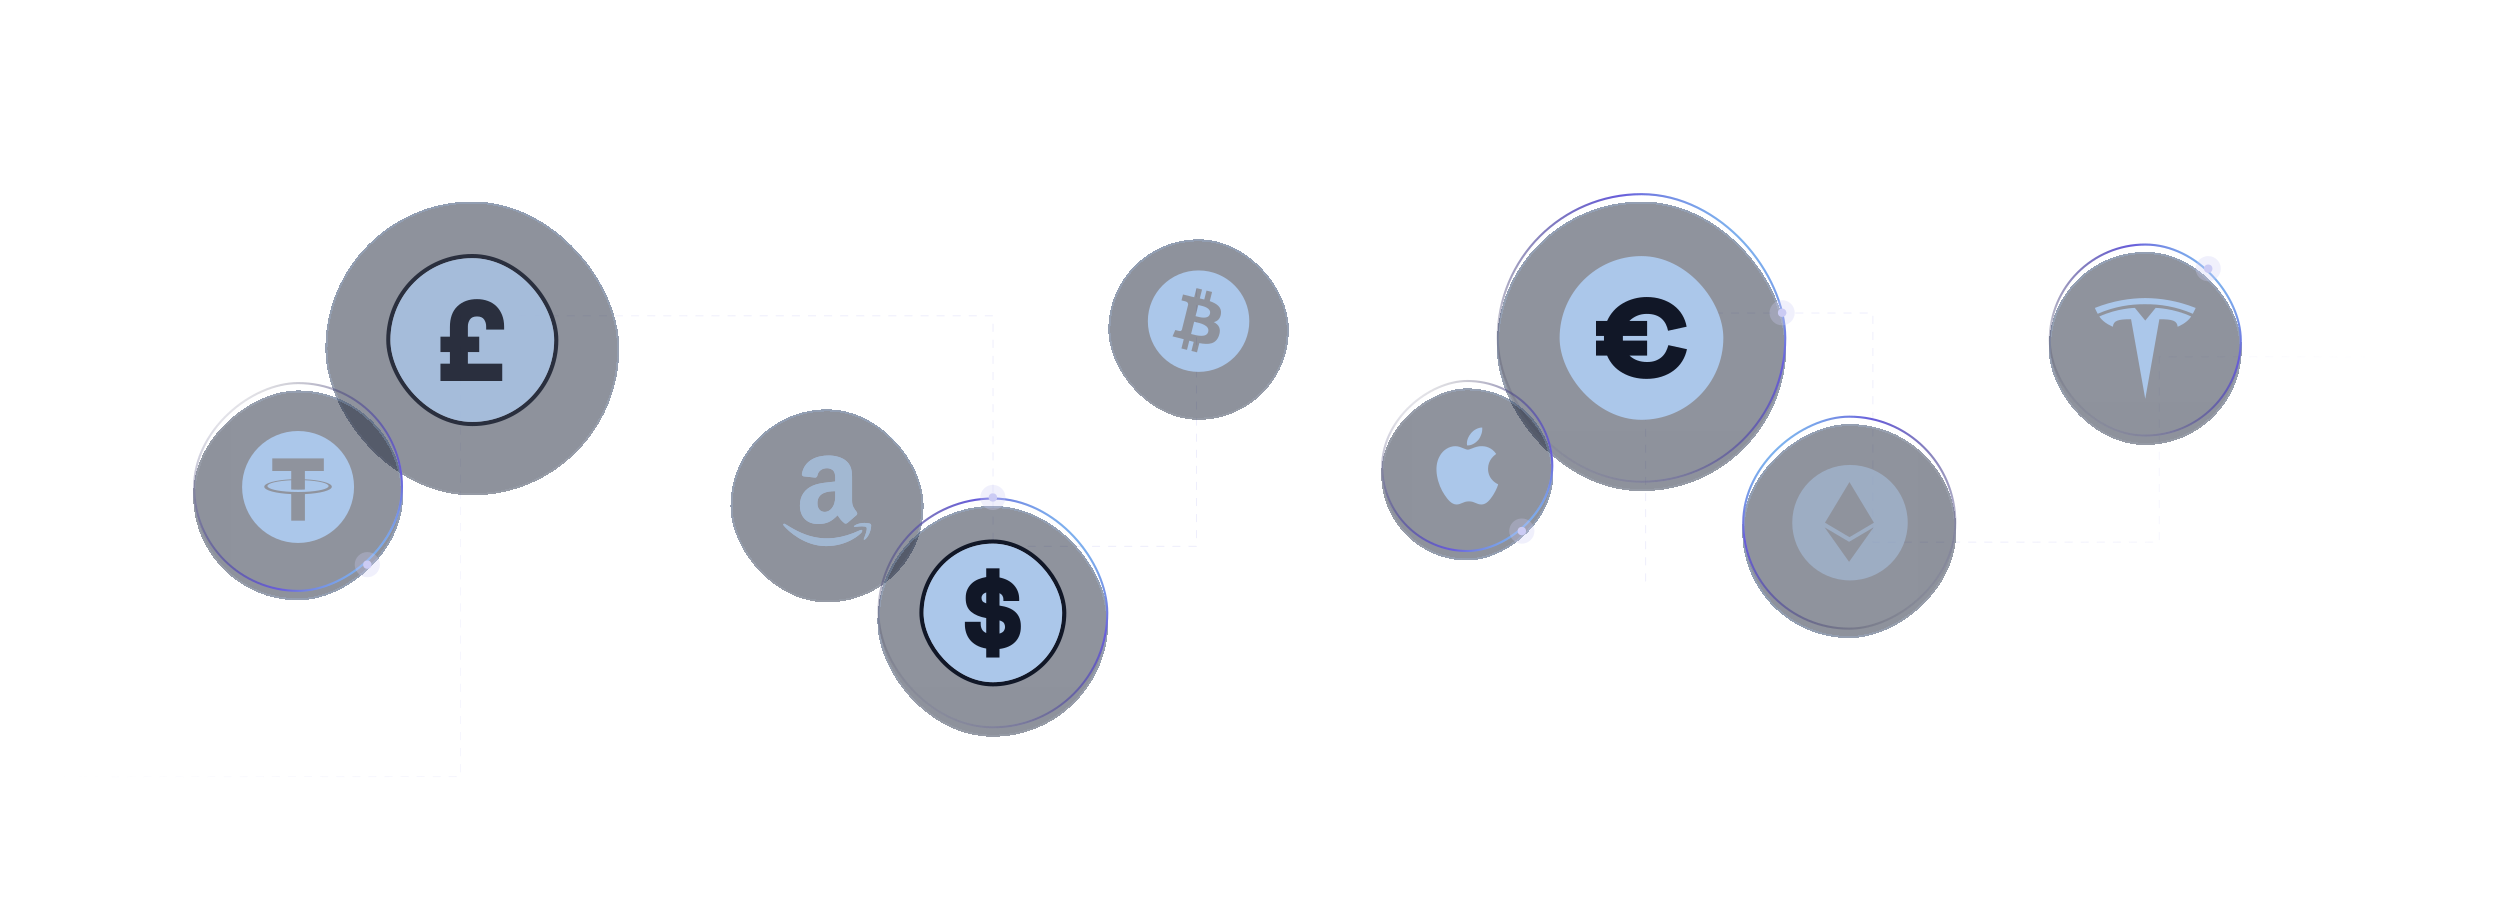 <svg width="1191" height="439" viewBox="0 0 1191 439" fill="none" xmlns="http://www.w3.org/2000/svg">
<path d="M570 130V260.252H473.069V150.465H346.171H219.339V370H29" stroke="url(#paint0_linear_264_73)" stroke-opacity="0.4" stroke-width="0.383" stroke-dasharray="3.83 3.83"/>
<path d="M784 277L784 149.122L892.245 149.122L892.245 258.265L960.472 258.265L1028.66 258.265L1028.66 170L1191 170" stroke="url(#paint1_linear_264_73)" stroke-opacity="0.4" stroke-width="0.383" stroke-dasharray="3.83 3.83"/>
<g filter="url(#filter0_bdi_264_73)">
<rect x="830" y="300" width="102" height="102" rx="51" transform="rotate(-90 830 300)" fill="#131B31" fill-opacity="0.48" shape-rendering="crispEdges"/>
<rect x="830.5" y="299.5" width="101" height="101" rx="50.5" transform="rotate(-90 830.5 299.5)" stroke="url(#paint2_linear_264_73)" stroke-opacity="0.24" shape-rendering="crispEdges"/>
</g>
<rect x="830" y="300" width="102" height="102" rx="51" transform="rotate(-90 830 300)" fill="url(#paint3_linear_264_73)" fill-opacity="0.01"/>
<rect x="830.5" y="299.5" width="101" height="101" rx="50.5" transform="rotate(-90 830.5 299.5)" stroke="url(#paint4_linear_264_73)" stroke-opacity="0.36"/>
<g opacity="0.5">
<path fill-rule="evenodd" clip-rule="evenodd" d="M881.333 221.5C866.146 221.5 853.833 233.812 853.833 249C853.833 264.188 866.146 276.5 881.333 276.5C896.521 276.5 908.833 264.188 908.833 249C908.833 233.812 896.521 221.5 881.333 221.5ZM881.078 229.648L869.408 249.014L881.077 255.912L892.746 249.021L881.078 229.647V229.648ZM869.233 251.227L880.898 258.118L892.576 251.227L880.898 267.672L869.233 251.227Z" fill="#ABC7EA"/>
</g>
<rect x="931.5" y="198.5" width="101" height="101" rx="50.5" transform="rotate(90 931.5 198.5)" stroke="url(#paint5_linear_264_73)" stroke-linecap="round"/>
<g filter="url(#filter1_bdi_264_73)">
<rect x="976" y="116" width="92" height="92" rx="46" fill="#131B31" fill-opacity="0.48" shape-rendering="crispEdges"/>
<rect x="976.5" y="116.5" width="91" height="91" rx="45.5" stroke="url(#paint6_linear_264_73)" stroke-opacity="0.24" shape-rendering="crispEdges"/>
</g>
<rect x="976" y="116" width="92" height="92" rx="46" fill="url(#paint7_linear_264_73)" fill-opacity="0.01"/>
<rect x="976.5" y="116.5" width="91" height="91" rx="45.5" stroke="url(#paint8_linear_264_73)" stroke-opacity="0.36"/>
<g clip-path="url(#clip0_264_73)">
<path d="M1022 152.726L1026.95 146.673C1026.95 146.673 1035.44 146.852 1043.89 150.783C1041.73 154.056 1037.43 155.657 1037.43 155.657C1037.14 152.782 1035.13 152.08 1028.72 152.08L1022 190.001L1015.24 152.073C1008.88 152.073 1006.86 152.776 1006.57 155.65C1006.57 155.65 1002.28 154.065 1000.11 150.79C1008.56 146.86 1017.05 146.68 1017.05 146.68L1022 152.726H1022H1022ZM1022 144.929C1028.83 144.866 1036.65 145.984 1044.66 149.483C1045.73 147.545 1046 146.695 1046 146.695C1037.25 143.226 1029.05 142.032 1022 142C1014.95 142.032 1006.75 143.22 998 146.695C998 146.695 998.39 147.749 999.344 149.492C1007.35 145.976 1015.17 144.868 1022 144.922V144.929Z" fill="#ABC7EA"/>
</g>
<rect x="1067.5" y="207.5" width="91" height="91" rx="45.5" transform="rotate(-180 1067.5 207.5)" stroke="url(#paint9_linear_264_73)" stroke-linecap="round"/>
<g filter="url(#filter2_bdi_264_73)">
<rect x="348" y="191" width="92" height="92" rx="46" fill="#131B31" fill-opacity="0.48" shape-rendering="crispEdges"/>
<rect x="348.5" y="191.5" width="91" height="91" rx="45.5" stroke="url(#paint10_linear_264_73)" stroke-opacity="0.24" shape-rendering="crispEdges"/>
</g>
<g opacity="0.7" clip-path="url(#clip1_264_73)">
<path d="M409.879 252.523C392.067 261 381.014 253.908 373.938 249.6C373.5 249.329 372.756 249.664 373.401 250.405C375.759 253.264 383.484 260.153 393.568 260.153C403.659 260.153 409.662 254.647 410.413 253.686C411.159 252.734 410.632 252.209 409.878 252.523H409.879ZM414.881 249.761C414.403 249.138 411.972 249.022 410.443 249.21C408.911 249.392 406.612 250.328 406.812 250.89C406.915 251.101 407.124 251.007 408.176 250.912C409.231 250.807 412.187 250.434 412.803 251.239C413.422 252.049 411.86 255.911 411.575 256.534C411.3 257.157 411.68 257.318 412.198 256.903C412.708 256.488 413.633 255.414 414.253 253.895C414.869 252.367 415.244 250.235 414.881 249.761Z" fill="#ABC7EA"/>
<path fill-rule="evenodd" clip-rule="evenodd" d="M397.903 235.227C397.903 237.451 397.959 239.306 396.835 241.281C395.927 242.887 394.49 243.875 392.884 243.875C390.692 243.875 389.415 242.205 389.415 239.74C389.415 234.874 393.775 233.99 397.903 233.99V235.227ZM403.66 249.142C403.282 249.479 402.736 249.503 402.311 249.279C400.416 247.705 400.078 246.974 399.035 245.473C395.903 248.668 393.687 249.624 389.624 249.624C384.823 249.624 381.081 246.661 381.081 240.727C381.081 236.094 383.594 232.939 387.167 231.397C390.267 230.032 394.594 229.791 397.903 229.414V228.675C397.903 227.318 398.007 225.712 397.212 224.54C396.513 223.488 395.181 223.054 394.008 223.054C391.832 223.054 389.889 224.17 389.415 226.483C389.319 226.997 388.942 227.503 388.428 227.527L382.887 226.933C382.422 226.828 381.908 226.451 382.036 225.736C383.313 219.024 389.375 217 394.803 217C397.581 217 401.21 217.739 403.403 219.843C406.181 222.436 405.916 225.897 405.916 229.663V238.559C405.916 241.233 407.024 242.405 408.068 243.851C408.437 244.364 408.517 244.983 408.052 245.368C406.887 246.34 404.816 248.146 403.676 249.158L403.66 249.142" fill="#ABC7EA"/>
<path d="M409.879 252.523C392.067 261 381.014 253.908 373.938 249.6C373.5 249.329 372.756 249.664 373.401 250.405C375.759 253.264 383.484 260.153 393.568 260.153C403.659 260.153 409.662 254.647 410.413 253.686C411.159 252.734 410.632 252.209 409.878 252.523H409.879ZM414.881 249.761C414.403 249.138 411.972 249.022 410.443 249.21C408.911 249.392 406.612 250.328 406.812 250.89C406.915 251.101 407.124 251.007 408.176 250.912C409.231 250.807 412.187 250.434 412.803 251.239C413.422 252.049 411.86 255.911 411.575 256.534C411.3 257.157 411.68 257.318 412.198 256.903C412.708 256.488 413.633 255.414 414.253 253.895C414.869 252.367 415.244 250.235 414.881 249.761Z" fill="#ABC7EA"/>
<path fill-rule="evenodd" clip-rule="evenodd" d="M397.903 235.227C397.903 237.451 397.959 239.306 396.835 241.281C395.927 242.887 394.49 243.875 392.884 243.875C390.692 243.875 389.415 242.205 389.415 239.74C389.415 234.874 393.775 233.99 397.903 233.99V235.227ZM403.66 249.142C403.282 249.479 402.736 249.503 402.311 249.279C400.416 247.705 400.078 246.974 399.035 245.473C395.903 248.668 393.687 249.624 389.624 249.624C384.823 249.624 381.081 246.661 381.081 240.727C381.081 236.094 383.594 232.939 387.167 231.397C390.267 230.032 394.594 229.791 397.903 229.414V228.675C397.903 227.318 398.007 225.712 397.212 224.54C396.513 223.488 395.181 223.054 394.008 223.054C391.832 223.054 389.889 224.17 389.415 226.483C389.319 226.997 388.942 227.503 388.428 227.527L382.887 226.933C382.422 226.828 381.908 226.451 382.036 225.736C383.313 219.024 389.375 217 394.803 217C397.581 217 401.21 217.739 403.403 219.843C406.181 222.436 405.916 225.897 405.916 229.663V238.559C405.916 241.233 407.024 242.405 408.068 243.851C408.437 244.364 408.517 244.983 408.052 245.368C406.887 246.34 404.816 248.146 403.676 249.158L403.66 249.142" fill="#ABC7EA"/>
</g>
<g filter="url(#filter3_bdi_264_73)">
<rect x="418" y="237" width="110" height="110" rx="55" fill="#131B31" fill-opacity="0.48" shape-rendering="crispEdges"/>
<rect x="418.5" y="237.5" width="109" height="109" rx="54.5" stroke="url(#paint11_linear_264_73)" stroke-opacity="0.24" shape-rendering="crispEdges"/>
</g>
<rect x="418" y="237" width="110" height="110" rx="55" fill="url(#paint12_linear_264_73)" fill-opacity="0.01"/>
<rect x="418.5" y="237.5" width="109" height="109" rx="54.5" stroke="url(#paint13_linear_264_73)" stroke-opacity="0.36"/>
<rect x="439" y="258" width="68" height="68" rx="34" stroke="#111727" stroke-width="2"/>
<rect x="440" y="259" width="66" height="66" rx="33" fill="#ABC7EA"/>
<path fill-rule="evenodd" clip-rule="evenodd" d="M476.168 275.104C479.16 275.72 481.47 276.952 483.098 278.8C484.726 280.648 485.54 282.848 485.54 285.4V286.324H478.016V285.4C478.016 284.872 477.873 284.355 477.587 283.849C477.301 283.343 476.828 282.914 476.168 282.562V288.502C482.944 289.426 486.332 292.66 486.332 298.204V298.6C486.332 301.548 485.441 303.946 483.659 305.794C481.877 307.642 479.38 308.764 476.168 309.16V313.252H469.832V308.962C468.028 308.654 466.488 308.137 465.212 307.411C463.936 306.685 462.891 305.816 462.077 304.804C461.263 303.792 460.658 302.659 460.262 301.405C459.866 300.151 459.668 298.864 459.668 297.544V296.224H467.192V297.148C467.192 298.16 467.39 299.04 467.786 299.788C468.182 300.536 468.864 301.13 469.832 301.57V294.442C466.796 293.914 464.409 292.924 462.671 291.472C460.933 290.02 460.064 287.908 460.064 285.136V284.74C460.064 283.244 460.328 281.935 460.856 280.813C461.384 279.691 462.088 278.723 462.968 277.909C463.848 277.095 464.882 276.446 466.07 275.962C467.258 275.478 468.512 275.126 469.832 274.906V270.748H476.168V275.104ZM478.808 298.732C478.808 298.072 478.654 297.467 478.346 296.917C478.038 296.367 477.312 295.916 476.168 295.564V301.834C477.18 301.526 477.873 301.086 478.247 300.514C478.621 299.942 478.808 299.348 478.808 298.732ZM467.984 286.291C467.72 285.873 467.588 285.356 467.588 284.74C467.588 284.256 467.764 283.783 468.116 283.321C468.468 282.859 469.04 282.496 469.832 282.232V287.446C468.864 287.094 468.248 286.709 467.984 286.291Z" fill="#111727"/>
<rect x="527.5" y="346.5" width="109" height="109" rx="54.5" transform="rotate(-180 527.5 346.5)" stroke="url(#paint14_linear_264_73)" stroke-linecap="round"/>
<g filter="url(#filter4_bdi_264_73)">
<rect x="155" y="92" width="140" height="140" rx="70" fill="#131B31" fill-opacity="0.48" shape-rendering="crispEdges"/>
<rect x="155.5" y="92.5" width="139" height="139" rx="69.5" stroke="url(#paint15_linear_264_73)" stroke-opacity="0.24" shape-rendering="crispEdges"/>
</g>
<g opacity="0.8">
<rect x="185" y="122" width="80" height="80" rx="40" stroke="#111727" stroke-width="2"/>
<rect x="186" y="123" width="78" height="78" rx="39" fill="#ABC7EA"/>
<path d="M222.898 160.394H228.304V167.735H222.898V173.241H239.266V181.5H209.833V173.241H214.338V167.735H209.833V160.394H214.338V155.806C214.338 151.473 215.527 148.172 217.905 145.903C220.282 143.634 223.398 142.5 227.253 142.5C229.105 142.5 230.832 142.793 232.433 143.379C234.035 143.966 235.399 144.82 236.525 145.941C237.652 147.063 238.54 148.439 239.191 150.071C239.841 151.702 240.167 153.563 240.167 155.653V157.029H231.607V155.5C231.607 154.276 231.282 153.18 230.631 152.212C229.981 151.243 228.854 150.759 227.253 150.759C225.651 150.759 224.525 151.243 223.874 152.212C223.223 153.18 222.898 154.276 222.898 155.5V160.394Z" fill="#111727"/>
</g>
<g filter="url(#filter5_bdi_264_73)">
<rect x="528" y="110" width="86" height="86" rx="43" fill="#131B31" fill-opacity="0.48" shape-rendering="crispEdges"/>
<rect x="528.5" y="110.5" width="85" height="85" rx="42.5" stroke="url(#paint16_linear_264_73)" stroke-opacity="0.24" shape-rendering="crispEdges"/>
</g>
<path fill-rule="evenodd" clip-rule="evenodd" d="M571 128.833C557.653 128.833 546.833 139.653 546.833 153C546.833 166.347 557.653 177.166 571 177.166C584.347 177.166 595.167 166.347 595.167 153C595.167 139.653 584.347 128.833 571 128.833ZM576.337 143.459C579.685 144.613 582.133 146.341 581.652 149.557C581.304 151.911 579.999 153.051 578.267 153.45C580.646 154.689 581.856 156.588 580.703 159.881C579.272 163.97 575.872 164.315 571.351 163.46L570.253 167.857L567.602 167.196L568.685 162.858C567.997 162.687 567.295 162.506 566.572 162.309L565.485 166.668L562.836 166.008L563.934 161.602C563.686 161.538 563.437 161.473 563.186 161.408L563.186 161.408C562.809 161.31 562.429 161.21 562.043 161.114L558.593 160.254L559.909 157.219C559.909 157.219 561.863 157.738 561.836 157.7C562.587 157.885 562.92 157.396 563.052 157.07L564.786 150.118C564.851 150.134 564.914 150.15 564.976 150.165L565.066 150.188C564.96 150.145 564.864 150.118 564.79 150.099L566.027 145.137C566.06 144.573 565.866 143.863 564.792 143.595C564.833 143.567 562.866 143.116 562.866 143.116L563.571 140.284L567.228 141.197L567.225 141.21C567.775 141.347 568.341 141.477 568.918 141.608L570.005 137.254L572.655 137.915L571.59 142.184C572.301 142.346 573.017 142.51 573.714 142.684L574.772 138.443L577.423 139.103L576.337 143.459ZM567.95 159.253C570.114 159.824 574.842 161.073 575.594 158.052C576.364 154.963 571.779 153.934 569.541 153.432L569.541 153.432C569.291 153.376 569.07 153.327 568.889 153.282L567.433 159.119C567.582 159.155 567.755 159.201 567.95 159.253L567.95 159.253ZM576.414 149.509C575.729 152.255 571.794 151.205 569.99 150.724L569.99 150.724C569.827 150.68 569.68 150.641 569.556 150.61L570.876 145.316C571.027 145.353 571.212 145.395 571.422 145.441C573.29 145.854 577.114 146.701 576.414 149.509Z" fill="#ABC7EA"/>
<g filter="url(#filter6_bdi_264_73)">
<rect x="713" y="92" width="138" height="138" rx="69" fill="#131B31" fill-opacity="0.48" shape-rendering="crispEdges"/>
<rect x="713.5" y="92.5" width="137" height="137" rx="68.5" stroke="url(#paint17_linear_264_73)" stroke-opacity="0.24" shape-rendering="crispEdges"/>
</g>
<rect x="713" y="92" width="138" height="138" rx="69" fill="url(#paint18_linear_264_73)" fill-opacity="0.01"/>
<rect x="713.5" y="92.5" width="137" height="137" rx="68.5" stroke="url(#paint19_linear_264_73)" stroke-opacity="0.36"/>
<rect x="743" y="122" width="78" height="78" rx="39" fill="#ABC7EA"/>
<path d="M760.333 152.887H765.631C766.422 151.101 767.45 149.501 768.715 148.087C769.981 146.673 771.443 145.482 773.104 144.514C774.765 143.547 776.557 142.802 778.481 142.281C780.405 141.76 782.422 141.5 784.53 141.5C787.061 141.5 789.407 141.847 791.568 142.542C793.73 143.237 795.641 144.204 797.301 145.445C798.962 146.685 800.319 148.174 801.373 149.91C802.428 151.647 803.139 153.557 803.509 155.641L794.652 157.576C794.441 156.485 794.099 155.455 793.624 154.488C793.15 153.52 792.517 152.664 791.726 151.92C790.936 151.176 789.947 150.593 788.761 150.171C787.575 149.749 786.165 149.538 784.53 149.538C782.843 149.538 781.302 149.836 779.905 150.431C778.508 151.027 777.282 151.845 776.227 152.887H784.689V160.032H773.144V162.265H784.689V169.41H776.307C778.468 171.445 781.262 172.462 784.689 172.462C786.323 172.462 787.72 172.226 788.88 171.755C790.039 171.283 791.015 170.676 791.805 169.931C792.596 169.187 793.229 168.331 793.703 167.364C794.178 166.396 794.547 165.416 794.81 164.424L803.667 166.359C803.245 168.443 802.494 170.353 801.413 172.09C800.332 173.826 798.962 175.315 797.301 176.555C795.641 177.796 793.716 178.763 791.529 179.458C789.341 180.153 786.955 180.5 784.372 180.5C780.155 180.5 776.359 179.545 772.985 177.635C769.612 175.724 767.16 172.983 765.631 169.41H760.333V162.265H764.129V160.032H760.333V152.887Z" fill="#111727"/>
<rect x="850.5" y="229.5" width="137" height="137" rx="68.5" transform="rotate(-180 850.5 229.5)" stroke="url(#paint20_linear_264_73)" stroke-linecap="round"/>
<g filter="url(#filter7_bdi_264_73)">
<rect x="740" y="181" width="82" height="82" rx="41" transform="rotate(90 740 181)" fill="#131B31" fill-opacity="0.48" shape-rendering="crispEdges"/>
<rect x="739.5" y="181.5" width="81" height="81" rx="40.5" transform="rotate(90 739.5 181.5)" stroke="url(#paint21_linear_264_73)" stroke-opacity="0.24" shape-rendering="crispEdges"/>
</g>
<rect x="740" y="181" width="82" height="82" rx="41" transform="rotate(90 740 181)" fill="url(#paint22_linear_264_73)" fill-opacity="0.01"/>
<rect x="739.5" y="181.5" width="81" height="81" rx="40.5" transform="rotate(90 739.5 181.5)" stroke="url(#paint23_linear_264_73)" stroke-opacity="0.36"/>
<path fill-rule="evenodd" clip-rule="evenodd" d="M698.903 212.186C700.94 212.371 702.977 211.074 704.273 209.593C705.569 207.926 706.31 205.704 706.125 203.667C704.273 203.667 702.051 204.778 700.754 206.445C699.643 207.741 698.532 209.963 698.903 212.186ZM712.791 216.259C710.569 212.926 707.235 212.556 706.124 212.556C704.289 212.441 702.596 213.108 701.265 213.632C700.447 213.954 699.766 214.222 699.272 214.222C698.724 214.222 698.009 213.924 697.185 213.579C696.062 213.11 694.735 212.556 693.346 212.556C690.383 212.556 687.42 214.408 685.939 217.185C682.606 222.741 685.013 231.074 688.161 235.704C689.643 237.926 691.495 240.334 693.902 240.334C694.951 240.334 695.711 240.003 696.514 239.655C697.411 239.265 698.362 238.852 699.828 238.852C701.266 238.852 702.159 239.249 703.019 239.632C703.82 239.989 704.593 240.334 705.754 240.334C708.161 240.334 709.828 238.111 711.309 235.889C712.976 233.296 713.717 230.889 713.717 230.704C713.717 230.704 708.902 228.852 708.902 223.296C708.902 219.103 711.941 216.884 712.651 216.366C712.725 216.312 712.773 216.277 712.791 216.259Z" fill="#ABC7EA"/>
<rect x="658.5" y="262.5" width="81" height="81" rx="40.5" transform="rotate(-90 658.5 262.5)" stroke="url(#paint24_linear_264_73)" stroke-linecap="round"/>
<g filter="url(#filter8_bdi_264_73)">
<rect x="192" y="182" width="100" height="100" rx="50" transform="rotate(90 192 182)" fill="#131B31" fill-opacity="0.48" shape-rendering="crispEdges"/>
<rect x="191.5" y="182.5" width="99" height="99" rx="49.5" transform="rotate(90 191.5 182.5)" stroke="url(#paint25_linear_264_73)" stroke-opacity="0.24" shape-rendering="crispEdges"/>
</g>
<rect x="192" y="182" width="100" height="100" rx="50" transform="rotate(90 192 182)" fill="url(#paint26_linear_264_73)" fill-opacity="0.01"/>
<rect x="191.5" y="182.5" width="99" height="99" rx="49.5" transform="rotate(90 191.5 182.5)" stroke="url(#paint27_linear_264_73)" stroke-opacity="0.36"/>
<path fill-rule="evenodd" clip-rule="evenodd" d="M142 205.333C127.272 205.333 115.333 217.272 115.333 232C115.333 246.727 127.272 258.666 142 258.666C156.728 258.666 168.667 246.727 168.667 232C168.667 217.272 156.728 205.333 142 205.333ZM145.255 228.339V224.396H154.279V218.385H129.712V224.396H138.736V228.339C131.401 228.676 125.889 230.127 125.889 231.867C125.889 233.608 131.406 235.059 138.736 235.4V248.038H145.259V235.4C152.581 235.063 158.085 233.612 158.085 231.872C158.085 230.135 152.581 228.68 145.259 228.343L145.255 228.339ZM145.255 234.321V234.317C145.072 234.329 144.125 234.385 142.017 234.385C140.331 234.385 139.15 234.338 138.731 234.317V234.321C132.25 234.035 127.416 232.909 127.416 231.556C127.416 230.208 132.255 229.077 138.731 228.791V233.199C139.154 233.229 140.37 233.301 142.047 233.301C144.061 233.301 145.067 233.216 145.255 233.199V228.795C151.723 229.086 156.545 230.212 156.545 231.56C156.545 232.909 151.719 234.035 145.255 234.325V234.321Z" fill="#ABC7EA"/>
<rect x="92.5" y="281.5" width="99" height="99" rx="49.5" transform="rotate(-90 92.5 281.5)" stroke="url(#paint28_linear_264_73)" stroke-linecap="round"/>
<g filter="url(#filter9_f_264_73)">
<circle cx="473" cy="237" r="2" fill="#CBCBF4"/>
</g>
<g filter="url(#filter10_f_264_73)">
<circle cx="473" cy="237" r="6" fill="#CBCBF4" fill-opacity="0.3"/>
</g>
<g filter="url(#filter11_f_264_73)">
<circle cx="725" cy="253" r="2" fill="#CBCBF4"/>
</g>
<g filter="url(#filter12_f_264_73)">
<circle cx="725" cy="253" r="6" fill="#CBCBF4" fill-opacity="0.3"/>
</g>
<g filter="url(#filter13_f_264_73)">
<circle cx="849" cy="149" r="2" fill="#CBCBF4"/>
</g>
<g filter="url(#filter14_f_264_73)">
<circle cx="849" cy="149" r="6" fill="#CBCBF4" fill-opacity="0.3"/>
</g>
<g filter="url(#filter15_f_264_73)">
<circle cx="175" cy="269" r="2" fill="#CBCBF4"/>
</g>
<g filter="url(#filter16_f_264_73)">
<circle cx="175" cy="269" r="6" fill="#CBCBF4" fill-opacity="0.3"/>
</g>
<g filter="url(#filter17_f_264_73)">
<circle cx="1052" cy="128" r="2" fill="#CBCBF4"/>
</g>
<g filter="url(#filter18_f_264_73)">
<circle cx="1052" cy="128" r="6" fill="#CBCBF4" fill-opacity="0.3"/>
</g>
<defs>
<filter id="filter0_bdi_264_73" x="699.4" y="67.4" width="363.2" height="363.2" filterUnits="userSpaceOnUse" color-interpolation-filters="sRGB">
<feFlood flood-opacity="0" result="BackgroundImageFix"/>
<feGaussianBlur in="BackgroundImageFix" stdDeviation="65.3"/>
<feComposite in2="SourceAlpha" operator="in" result="effect1_backgroundBlur_264_73"/>
<feColorMatrix in="SourceAlpha" type="matrix" values="0 0 0 0 0 0 0 0 0 0 0 0 0 0 0 0 0 0 127 0" result="hardAlpha"/>
<feMorphology radius="4" operator="erode" in="SourceAlpha" result="effect2_dropShadow_264_73"/>
<feOffset/>
<feGaussianBlur stdDeviation="48"/>
<feComposite in2="hardAlpha" operator="out"/>
<feColorMatrix type="matrix" values="0 0 0 0 0.02 0 0 0 0 0.024 0 0 0 0 0.059 0 0 0 0.85 0"/>
<feBlend mode="normal" in2="effect1_backgroundBlur_264_73" result="effect2_dropShadow_264_73"/>
<feBlend mode="normal" in="SourceGraphic" in2="effect2_dropShadow_264_73" result="shape"/>
<feColorMatrix in="SourceAlpha" type="matrix" values="0 0 0 0 0 0 0 0 0 0 0 0 0 0 0 0 0 0 127 0" result="hardAlpha"/>
<feOffset dy="4"/>
<feGaussianBlur stdDeviation="18"/>
<feComposite in2="hardAlpha" operator="arithmetic" k2="-1" k3="1"/>
<feColorMatrix type="matrix" values="0 0 0 0 0.62 0 0 0 0 0.761 0 0 0 0 0.98 0 0 0 0.14 0"/>
<feBlend mode="normal" in2="shape" result="effect3_innerShadow_264_73"/>
</filter>
<filter id="filter1_bdi_264_73" x="845.4" y="-14.6" width="353.2" height="353.2" filterUnits="userSpaceOnUse" color-interpolation-filters="sRGB">
<feFlood flood-opacity="0" result="BackgroundImageFix"/>
<feGaussianBlur in="BackgroundImageFix" stdDeviation="65.3"/>
<feComposite in2="SourceAlpha" operator="in" result="effect1_backgroundBlur_264_73"/>
<feColorMatrix in="SourceAlpha" type="matrix" values="0 0 0 0 0 0 0 0 0 0 0 0 0 0 0 0 0 0 127 0" result="hardAlpha"/>
<feMorphology radius="4" operator="erode" in="SourceAlpha" result="effect2_dropShadow_264_73"/>
<feOffset/>
<feGaussianBlur stdDeviation="48"/>
<feComposite in2="hardAlpha" operator="out"/>
<feColorMatrix type="matrix" values="0 0 0 0 0.02 0 0 0 0 0.024 0 0 0 0 0.059 0 0 0 0.85 0"/>
<feBlend mode="normal" in2="effect1_backgroundBlur_264_73" result="effect2_dropShadow_264_73"/>
<feBlend mode="normal" in="SourceGraphic" in2="effect2_dropShadow_264_73" result="shape"/>
<feColorMatrix in="SourceAlpha" type="matrix" values="0 0 0 0 0 0 0 0 0 0 0 0 0 0 0 0 0 0 127 0" result="hardAlpha"/>
<feOffset dy="4"/>
<feGaussianBlur stdDeviation="18"/>
<feComposite in2="hardAlpha" operator="arithmetic" k2="-1" k3="1"/>
<feColorMatrix type="matrix" values="0 0 0 0 0.62 0 0 0 0 0.761 0 0 0 0 0.98 0 0 0 0.14 0"/>
<feBlend mode="normal" in2="shape" result="effect3_innerShadow_264_73"/>
</filter>
<filter id="filter2_bdi_264_73" x="217.4" y="60.4" width="353.2" height="353.2" filterUnits="userSpaceOnUse" color-interpolation-filters="sRGB">
<feFlood flood-opacity="0" result="BackgroundImageFix"/>
<feGaussianBlur in="BackgroundImageFix" stdDeviation="65.3"/>
<feComposite in2="SourceAlpha" operator="in" result="effect1_backgroundBlur_264_73"/>
<feColorMatrix in="SourceAlpha" type="matrix" values="0 0 0 0 0 0 0 0 0 0 0 0 0 0 0 0 0 0 127 0" result="hardAlpha"/>
<feMorphology radius="4" operator="erode" in="SourceAlpha" result="effect2_dropShadow_264_73"/>
<feOffset/>
<feGaussianBlur stdDeviation="48"/>
<feComposite in2="hardAlpha" operator="out"/>
<feColorMatrix type="matrix" values="0 0 0 0 0.02 0 0 0 0 0.024 0 0 0 0 0.059 0 0 0 0.85 0"/>
<feBlend mode="normal" in2="effect1_backgroundBlur_264_73" result="effect2_dropShadow_264_73"/>
<feBlend mode="normal" in="SourceGraphic" in2="effect2_dropShadow_264_73" result="shape"/>
<feColorMatrix in="SourceAlpha" type="matrix" values="0 0 0 0 0 0 0 0 0 0 0 0 0 0 0 0 0 0 127 0" result="hardAlpha"/>
<feOffset dy="4"/>
<feGaussianBlur stdDeviation="18"/>
<feComposite in2="hardAlpha" operator="arithmetic" k2="-1" k3="1"/>
<feColorMatrix type="matrix" values="0 0 0 0 0.62 0 0 0 0 0.761 0 0 0 0 0.98 0 0 0 0.14 0"/>
<feBlend mode="normal" in2="shape" result="effect3_innerShadow_264_73"/>
</filter>
<filter id="filter3_bdi_264_73" x="287.4" y="106.4" width="371.2" height="371.2" filterUnits="userSpaceOnUse" color-interpolation-filters="sRGB">
<feFlood flood-opacity="0" result="BackgroundImageFix"/>
<feGaussianBlur in="BackgroundImageFix" stdDeviation="65.3"/>
<feComposite in2="SourceAlpha" operator="in" result="effect1_backgroundBlur_264_73"/>
<feColorMatrix in="SourceAlpha" type="matrix" values="0 0 0 0 0 0 0 0 0 0 0 0 0 0 0 0 0 0 127 0" result="hardAlpha"/>
<feMorphology radius="4" operator="erode" in="SourceAlpha" result="effect2_dropShadow_264_73"/>
<feOffset/>
<feGaussianBlur stdDeviation="48"/>
<feComposite in2="hardAlpha" operator="out"/>
<feColorMatrix type="matrix" values="0 0 0 0 0.02 0 0 0 0 0.024 0 0 0 0 0.059 0 0 0 0.85 0"/>
<feBlend mode="normal" in2="effect1_backgroundBlur_264_73" result="effect2_dropShadow_264_73"/>
<feBlend mode="normal" in="SourceGraphic" in2="effect2_dropShadow_264_73" result="shape"/>
<feColorMatrix in="SourceAlpha" type="matrix" values="0 0 0 0 0 0 0 0 0 0 0 0 0 0 0 0 0 0 127 0" result="hardAlpha"/>
<feOffset dy="4"/>
<feGaussianBlur stdDeviation="18"/>
<feComposite in2="hardAlpha" operator="arithmetic" k2="-1" k3="1"/>
<feColorMatrix type="matrix" values="0 0 0 0 0.62 0 0 0 0 0.761 0 0 0 0 0.98 0 0 0 0.14 0"/>
<feBlend mode="normal" in2="shape" result="effect3_innerShadow_264_73"/>
</filter>
<filter id="filter4_bdi_264_73" x="24.4" y="-38.6" width="401.2" height="401.2" filterUnits="userSpaceOnUse" color-interpolation-filters="sRGB">
<feFlood flood-opacity="0" result="BackgroundImageFix"/>
<feGaussianBlur in="BackgroundImageFix" stdDeviation="65.3"/>
<feComposite in2="SourceAlpha" operator="in" result="effect1_backgroundBlur_264_73"/>
<feColorMatrix in="SourceAlpha" type="matrix" values="0 0 0 0 0 0 0 0 0 0 0 0 0 0 0 0 0 0 127 0" result="hardAlpha"/>
<feMorphology radius="4" operator="erode" in="SourceAlpha" result="effect2_dropShadow_264_73"/>
<feOffset/>
<feGaussianBlur stdDeviation="48"/>
<feComposite in2="hardAlpha" operator="out"/>
<feColorMatrix type="matrix" values="0 0 0 0 0.02 0 0 0 0 0.024 0 0 0 0 0.059 0 0 0 0.85 0"/>
<feBlend mode="normal" in2="effect1_backgroundBlur_264_73" result="effect2_dropShadow_264_73"/>
<feBlend mode="normal" in="SourceGraphic" in2="effect2_dropShadow_264_73" result="shape"/>
<feColorMatrix in="SourceAlpha" type="matrix" values="0 0 0 0 0 0 0 0 0 0 0 0 0 0 0 0 0 0 127 0" result="hardAlpha"/>
<feOffset dy="4"/>
<feGaussianBlur stdDeviation="18"/>
<feComposite in2="hardAlpha" operator="arithmetic" k2="-1" k3="1"/>
<feColorMatrix type="matrix" values="0 0 0 0 0.62 0 0 0 0 0.761 0 0 0 0 0.98 0 0 0 0.14 0"/>
<feBlend mode="normal" in2="shape" result="effect3_innerShadow_264_73"/>
</filter>
<filter id="filter5_bdi_264_73" x="397.4" y="-20.6" width="347.2" height="347.2" filterUnits="userSpaceOnUse" color-interpolation-filters="sRGB">
<feFlood flood-opacity="0" result="BackgroundImageFix"/>
<feGaussianBlur in="BackgroundImageFix" stdDeviation="65.3"/>
<feComposite in2="SourceAlpha" operator="in" result="effect1_backgroundBlur_264_73"/>
<feColorMatrix in="SourceAlpha" type="matrix" values="0 0 0 0 0 0 0 0 0 0 0 0 0 0 0 0 0 0 127 0" result="hardAlpha"/>
<feMorphology radius="4" operator="erode" in="SourceAlpha" result="effect2_dropShadow_264_73"/>
<feOffset/>
<feGaussianBlur stdDeviation="48"/>
<feComposite in2="hardAlpha" operator="out"/>
<feColorMatrix type="matrix" values="0 0 0 0 0.02 0 0 0 0 0.024 0 0 0 0 0.059 0 0 0 0.85 0"/>
<feBlend mode="normal" in2="effect1_backgroundBlur_264_73" result="effect2_dropShadow_264_73"/>
<feBlend mode="normal" in="SourceGraphic" in2="effect2_dropShadow_264_73" result="shape"/>
<feColorMatrix in="SourceAlpha" type="matrix" values="0 0 0 0 0 0 0 0 0 0 0 0 0 0 0 0 0 0 127 0" result="hardAlpha"/>
<feOffset dy="4"/>
<feGaussianBlur stdDeviation="18"/>
<feComposite in2="hardAlpha" operator="arithmetic" k2="-1" k3="1"/>
<feColorMatrix type="matrix" values="0 0 0 0 0.62 0 0 0 0 0.761 0 0 0 0 0.98 0 0 0 0.14 0"/>
<feBlend mode="normal" in2="shape" result="effect3_innerShadow_264_73"/>
</filter>
<filter id="filter6_bdi_264_73" x="582.4" y="-38.6" width="399.2" height="399.2" filterUnits="userSpaceOnUse" color-interpolation-filters="sRGB">
<feFlood flood-opacity="0" result="BackgroundImageFix"/>
<feGaussianBlur in="BackgroundImageFix" stdDeviation="65.3"/>
<feComposite in2="SourceAlpha" operator="in" result="effect1_backgroundBlur_264_73"/>
<feColorMatrix in="SourceAlpha" type="matrix" values="0 0 0 0 0 0 0 0 0 0 0 0 0 0 0 0 0 0 127 0" result="hardAlpha"/>
<feMorphology radius="4" operator="erode" in="SourceAlpha" result="effect2_dropShadow_264_73"/>
<feOffset/>
<feGaussianBlur stdDeviation="48"/>
<feComposite in2="hardAlpha" operator="out"/>
<feColorMatrix type="matrix" values="0 0 0 0 0.02 0 0 0 0 0.024 0 0 0 0 0.059 0 0 0 0.85 0"/>
<feBlend mode="normal" in2="effect1_backgroundBlur_264_73" result="effect2_dropShadow_264_73"/>
<feBlend mode="normal" in="SourceGraphic" in2="effect2_dropShadow_264_73" result="shape"/>
<feColorMatrix in="SourceAlpha" type="matrix" values="0 0 0 0 0 0 0 0 0 0 0 0 0 0 0 0 0 0 127 0" result="hardAlpha"/>
<feOffset dy="4"/>
<feGaussianBlur stdDeviation="18"/>
<feComposite in2="hardAlpha" operator="arithmetic" k2="-1" k3="1"/>
<feColorMatrix type="matrix" values="0 0 0 0 0.62 0 0 0 0 0.761 0 0 0 0 0.98 0 0 0 0.14 0"/>
<feBlend mode="normal" in2="shape" result="effect3_innerShadow_264_73"/>
</filter>
<filter id="filter7_bdi_264_73" x="527.4" y="50.4" width="343.2" height="343.2" filterUnits="userSpaceOnUse" color-interpolation-filters="sRGB">
<feFlood flood-opacity="0" result="BackgroundImageFix"/>
<feGaussianBlur in="BackgroundImageFix" stdDeviation="65.3"/>
<feComposite in2="SourceAlpha" operator="in" result="effect1_backgroundBlur_264_73"/>
<feColorMatrix in="SourceAlpha" type="matrix" values="0 0 0 0 0 0 0 0 0 0 0 0 0 0 0 0 0 0 127 0" result="hardAlpha"/>
<feMorphology radius="4" operator="erode" in="SourceAlpha" result="effect2_dropShadow_264_73"/>
<feOffset/>
<feGaussianBlur stdDeviation="48"/>
<feComposite in2="hardAlpha" operator="out"/>
<feColorMatrix type="matrix" values="0 0 0 0 0.02 0 0 0 0 0.024 0 0 0 0 0.059 0 0 0 0.85 0"/>
<feBlend mode="normal" in2="effect1_backgroundBlur_264_73" result="effect2_dropShadow_264_73"/>
<feBlend mode="normal" in="SourceGraphic" in2="effect2_dropShadow_264_73" result="shape"/>
<feColorMatrix in="SourceAlpha" type="matrix" values="0 0 0 0 0 0 0 0 0 0 0 0 0 0 0 0 0 0 127 0" result="hardAlpha"/>
<feOffset dy="4"/>
<feGaussianBlur stdDeviation="18"/>
<feComposite in2="hardAlpha" operator="arithmetic" k2="-1" k3="1"/>
<feColorMatrix type="matrix" values="0 0 0 0 0.62 0 0 0 0 0.761 0 0 0 0 0.98 0 0 0 0.14 0"/>
<feBlend mode="normal" in2="shape" result="effect3_innerShadow_264_73"/>
</filter>
<filter id="filter8_bdi_264_73" x="-38.6" y="51.4" width="361.2" height="361.2" filterUnits="userSpaceOnUse" color-interpolation-filters="sRGB">
<feFlood flood-opacity="0" result="BackgroundImageFix"/>
<feGaussianBlur in="BackgroundImageFix" stdDeviation="65.3"/>
<feComposite in2="SourceAlpha" operator="in" result="effect1_backgroundBlur_264_73"/>
<feColorMatrix in="SourceAlpha" type="matrix" values="0 0 0 0 0 0 0 0 0 0 0 0 0 0 0 0 0 0 127 0" result="hardAlpha"/>
<feMorphology radius="4" operator="erode" in="SourceAlpha" result="effect2_dropShadow_264_73"/>
<feOffset/>
<feGaussianBlur stdDeviation="48"/>
<feComposite in2="hardAlpha" operator="out"/>
<feColorMatrix type="matrix" values="0 0 0 0 0.02 0 0 0 0 0.024 0 0 0 0 0.059 0 0 0 0.85 0"/>
<feBlend mode="normal" in2="effect1_backgroundBlur_264_73" result="effect2_dropShadow_264_73"/>
<feBlend mode="normal" in="SourceGraphic" in2="effect2_dropShadow_264_73" result="shape"/>
<feColorMatrix in="SourceAlpha" type="matrix" values="0 0 0 0 0 0 0 0 0 0 0 0 0 0 0 0 0 0 127 0" result="hardAlpha"/>
<feOffset dy="4"/>
<feGaussianBlur stdDeviation="18"/>
<feComposite in2="hardAlpha" operator="arithmetic" k2="-1" k3="1"/>
<feColorMatrix type="matrix" values="0 0 0 0 0.62 0 0 0 0 0.761 0 0 0 0 0.98 0 0 0 0.14 0"/>
<feBlend mode="normal" in2="shape" result="effect3_innerShadow_264_73"/>
</filter>
<filter id="filter9_f_264_73" x="469.237" y="233.237" width="7.526" height="7.526" filterUnits="userSpaceOnUse" color-interpolation-filters="sRGB">
<feFlood flood-opacity="0" result="BackgroundImageFix"/>
<feBlend mode="normal" in="SourceGraphic" in2="BackgroundImageFix" result="shape"/>
<feGaussianBlur stdDeviation="0.882" result="effect1_foregroundBlur_264_73"/>
</filter>
<filter id="filter10_f_264_73" x="462.299" y="226.299" width="21.403" height="21.403" filterUnits="userSpaceOnUse" color-interpolation-filters="sRGB">
<feFlood flood-opacity="0" result="BackgroundImageFix"/>
<feBlend mode="normal" in="SourceGraphic" in2="BackgroundImageFix" result="shape"/>
<feGaussianBlur stdDeviation="2.351" result="effect1_foregroundBlur_264_73"/>
</filter>
<filter id="filter11_f_264_73" x="721.237" y="249.237" width="7.526" height="7.526" filterUnits="userSpaceOnUse" color-interpolation-filters="sRGB">
<feFlood flood-opacity="0" result="BackgroundImageFix"/>
<feBlend mode="normal" in="SourceGraphic" in2="BackgroundImageFix" result="shape"/>
<feGaussianBlur stdDeviation="0.882" result="effect1_foregroundBlur_264_73"/>
</filter>
<filter id="filter12_f_264_73" x="714.299" y="242.299" width="21.403" height="21.403" filterUnits="userSpaceOnUse" color-interpolation-filters="sRGB">
<feFlood flood-opacity="0" result="BackgroundImageFix"/>
<feBlend mode="normal" in="SourceGraphic" in2="BackgroundImageFix" result="shape"/>
<feGaussianBlur stdDeviation="2.351" result="effect1_foregroundBlur_264_73"/>
</filter>
<filter id="filter13_f_264_73" x="845.237" y="145.237" width="7.526" height="7.526" filterUnits="userSpaceOnUse" color-interpolation-filters="sRGB">
<feFlood flood-opacity="0" result="BackgroundImageFix"/>
<feBlend mode="normal" in="SourceGraphic" in2="BackgroundImageFix" result="shape"/>
<feGaussianBlur stdDeviation="0.882" result="effect1_foregroundBlur_264_73"/>
</filter>
<filter id="filter14_f_264_73" x="838.299" y="138.299" width="21.403" height="21.403" filterUnits="userSpaceOnUse" color-interpolation-filters="sRGB">
<feFlood flood-opacity="0" result="BackgroundImageFix"/>
<feBlend mode="normal" in="SourceGraphic" in2="BackgroundImageFix" result="shape"/>
<feGaussianBlur stdDeviation="2.351" result="effect1_foregroundBlur_264_73"/>
</filter>
<filter id="filter15_f_264_73" x="171.237" y="265.237" width="7.526" height="7.526" filterUnits="userSpaceOnUse" color-interpolation-filters="sRGB">
<feFlood flood-opacity="0" result="BackgroundImageFix"/>
<feBlend mode="normal" in="SourceGraphic" in2="BackgroundImageFix" result="shape"/>
<feGaussianBlur stdDeviation="0.882" result="effect1_foregroundBlur_264_73"/>
</filter>
<filter id="filter16_f_264_73" x="164.299" y="258.299" width="21.403" height="21.403" filterUnits="userSpaceOnUse" color-interpolation-filters="sRGB">
<feFlood flood-opacity="0" result="BackgroundImageFix"/>
<feBlend mode="normal" in="SourceGraphic" in2="BackgroundImageFix" result="shape"/>
<feGaussianBlur stdDeviation="2.351" result="effect1_foregroundBlur_264_73"/>
</filter>
<filter id="filter17_f_264_73" x="1048.24" y="124.237" width="7.526" height="7.526" filterUnits="userSpaceOnUse" color-interpolation-filters="sRGB">
<feFlood flood-opacity="0" result="BackgroundImageFix"/>
<feBlend mode="normal" in="SourceGraphic" in2="BackgroundImageFix" result="shape"/>
<feGaussianBlur stdDeviation="0.882" result="effect1_foregroundBlur_264_73"/>
</filter>
<filter id="filter18_f_264_73" x="1041.3" y="117.299" width="21.403" height="21.403" filterUnits="userSpaceOnUse" color-interpolation-filters="sRGB">
<feFlood flood-opacity="0" result="BackgroundImageFix"/>
<feBlend mode="normal" in="SourceGraphic" in2="BackgroundImageFix" result="shape"/>
<feGaussianBlur stdDeviation="2.351" result="effect1_foregroundBlur_264_73"/>
</filter>
<linearGradient id="paint0_linear_264_73" x1="29" y1="130" x2="599.999" y2="130" gradientUnits="userSpaceOnUse">
<stop stop-color="#CBCBF4" stop-opacity="0"/>
<stop offset="0.563" stop-color="#CBCBF4"/>
<stop offset="1" stop-color="#CBCBF4"/>
</linearGradient>
<linearGradient id="paint1_linear_264_73" x1="1131" y1="277.004" x2="824.001" y2="277.004" gradientUnits="userSpaceOnUse">
<stop stop-color="#CBCBF4" stop-opacity="0"/>
<stop offset="0.563" stop-color="#CBCBF4"/>
<stop offset="1" stop-color="#CBCBF4"/>
</linearGradient>
<linearGradient id="paint2_linear_264_73" x1="881" y1="300" x2="881" y2="402" gradientUnits="userSpaceOnUse">
<stop stop-color="#9EC2FA"/>
<stop offset="0.521" stop-color="#A6C4F0"/>
<stop offset="1" stop-color="#DCEAFF" stop-opacity="0.37"/>
</linearGradient>
<linearGradient id="paint3_linear_264_73" x1="881" y1="300" x2="881" y2="402" gradientUnits="userSpaceOnUse">
<stop stop-color="white"/>
<stop offset="0.697" stop-color="white"/>
<stop offset="1" stop-color="white" stop-opacity="0"/>
</linearGradient>
<linearGradient id="paint4_linear_264_73" x1="830" y1="300" x2="932" y2="300" gradientUnits="userSpaceOnUse">
<stop stop-color="#CBCBF4" stop-opacity="0"/>
<stop offset="0.624" stop-color="#CBCBF4"/>
<stop offset="1" stop-color="#CBCBF4" stop-opacity="0"/>
</linearGradient>
<linearGradient id="paint5_linear_264_73" x1="1021.77" y1="202.701" x2="929.361" y2="290.739" gradientUnits="userSpaceOnUse">
<stop stop-color="#1D1D29" stop-opacity="0"/>
<stop offset="0.699" stop-color="#685DDA"/>
<stop offset="0.873" stop-color="#7FB8EF"/>
<stop offset="1" stop-color="#EBF8FC"/>
</linearGradient>
<linearGradient id="paint6_linear_264_73" x1="1022" y1="116" x2="1022" y2="208" gradientUnits="userSpaceOnUse">
<stop stop-color="#9EC2FA"/>
<stop offset="0.521" stop-color="#A6C4F0"/>
<stop offset="1" stop-color="#DCEAFF" stop-opacity="0.37"/>
</linearGradient>
<linearGradient id="paint7_linear_264_73" x1="1022" y1="116" x2="1022" y2="208" gradientUnits="userSpaceOnUse">
<stop stop-color="white"/>
<stop offset="0.697" stop-color="white"/>
<stop offset="1" stop-color="white" stop-opacity="0"/>
</linearGradient>
<linearGradient id="paint8_linear_264_73" x1="976" y1="116" x2="1068" y2="116" gradientUnits="userSpaceOnUse">
<stop stop-color="#CBCBF4" stop-opacity="0"/>
<stop offset="0.624" stop-color="#CBCBF4"/>
<stop offset="1" stop-color="#CBCBF4" stop-opacity="0"/>
</linearGradient>
<linearGradient id="paint9_linear_264_73" x1="1148.97" y1="212.24" x2="1065.62" y2="291.647" gradientUnits="userSpaceOnUse">
<stop stop-color="#1D1D29" stop-opacity="0"/>
<stop offset="0.699" stop-color="#685DDA"/>
<stop offset="0.873" stop-color="#7FB8EF"/>
<stop offset="1" stop-color="#EBF8FC"/>
</linearGradient>
<linearGradient id="paint10_linear_264_73" x1="394" y1="191" x2="394" y2="283" gradientUnits="userSpaceOnUse">
<stop stop-color="#9EC2FA"/>
<stop offset="0.521" stop-color="#A6C4F0"/>
<stop offset="1" stop-color="#DCEAFF" stop-opacity="0.37"/>
</linearGradient>
<linearGradient id="paint11_linear_264_73" x1="473" y1="237" x2="473" y2="347" gradientUnits="userSpaceOnUse">
<stop stop-color="#9EC2FA"/>
<stop offset="0.521" stop-color="#A6C4F0"/>
<stop offset="1" stop-color="#DCEAFF" stop-opacity="0.37"/>
</linearGradient>
<linearGradient id="paint12_linear_264_73" x1="473" y1="237" x2="473" y2="347" gradientUnits="userSpaceOnUse">
<stop stop-color="white"/>
<stop offset="0.697" stop-color="white"/>
<stop offset="1" stop-color="white" stop-opacity="0"/>
</linearGradient>
<linearGradient id="paint13_linear_264_73" x1="418" y1="237" x2="528" y2="237" gradientUnits="userSpaceOnUse">
<stop stop-color="#CBCBF4" stop-opacity="0"/>
<stop offset="0.624" stop-color="#CBCBF4"/>
<stop offset="1" stop-color="#CBCBF4" stop-opacity="0"/>
</linearGradient>
<linearGradient id="paint14_linear_264_73" x1="624.809" y1="352.069" x2="525.154" y2="447.013" gradientUnits="userSpaceOnUse">
<stop stop-color="#1D1D29" stop-opacity="0"/>
<stop offset="0.699" stop-color="#685DDA"/>
<stop offset="0.873" stop-color="#7FB8EF"/>
<stop offset="1" stop-color="#EBF8FC"/>
</linearGradient>
<linearGradient id="paint15_linear_264_73" x1="225" y1="92" x2="225" y2="232" gradientUnits="userSpaceOnUse">
<stop stop-color="#9EC2FA"/>
<stop offset="0.521" stop-color="#A6C4F0"/>
<stop offset="1" stop-color="#DCEAFF" stop-opacity="0.37"/>
</linearGradient>
<linearGradient id="paint16_linear_264_73" x1="571" y1="110" x2="571" y2="196" gradientUnits="userSpaceOnUse">
<stop stop-color="#9EC2FA"/>
<stop offset="0.521" stop-color="#A6C4F0"/>
<stop offset="1" stop-color="#DCEAFF" stop-opacity="0.37"/>
</linearGradient>
<linearGradient id="paint17_linear_264_73" x1="782" y1="92" x2="782" y2="230" gradientUnits="userSpaceOnUse">
<stop stop-color="#9EC2FA"/>
<stop offset="0.521" stop-color="#A6C4F0"/>
<stop offset="1" stop-color="#DCEAFF" stop-opacity="0.37"/>
</linearGradient>
<linearGradient id="paint18_linear_264_73" x1="782" y1="92" x2="782" y2="230" gradientUnits="userSpaceOnUse">
<stop stop-color="white"/>
<stop offset="0.697" stop-color="white"/>
<stop offset="1" stop-color="white" stop-opacity="0"/>
</linearGradient>
<linearGradient id="paint19_linear_264_73" x1="713" y1="92" x2="851" y2="92" gradientUnits="userSpaceOnUse">
<stop stop-color="#CBCBF4" stop-opacity="0"/>
<stop offset="0.624" stop-color="#CBCBF4"/>
<stop offset="1" stop-color="#CBCBF4" stop-opacity="0"/>
</linearGradient>
<linearGradient id="paint20_linear_264_73" x1="972.451" y1="236.36" x2="847.43" y2="355.471" gradientUnits="userSpaceOnUse">
<stop stop-color="#1D1D29" stop-opacity="0"/>
<stop offset="0.699" stop-color="#685DDA"/>
<stop offset="0.873" stop-color="#7FB8EF"/>
<stop offset="1" stop-color="#EBF8FC"/>
</linearGradient>
<linearGradient id="paint21_linear_264_73" x1="781" y1="181" x2="781" y2="263" gradientUnits="userSpaceOnUse">
<stop stop-color="#9EC2FA"/>
<stop offset="0.521" stop-color="#A6C4F0"/>
<stop offset="1" stop-color="#DCEAFF" stop-opacity="0.37"/>
</linearGradient>
<linearGradient id="paint22_linear_264_73" x1="781" y1="181" x2="781" y2="263" gradientUnits="userSpaceOnUse">
<stop stop-color="white"/>
<stop offset="0.697" stop-color="white"/>
<stop offset="1" stop-color="white" stop-opacity="0"/>
</linearGradient>
<linearGradient id="paint23_linear_264_73" x1="740" y1="181" x2="822" y2="181" gradientUnits="userSpaceOnUse">
<stop stop-color="#CBCBF4" stop-opacity="0"/>
<stop offset="0.624" stop-color="#CBCBF4"/>
<stop offset="1" stop-color="#CBCBF4" stop-opacity="0"/>
</linearGradient>
<linearGradient id="paint24_linear_264_73" x1="730.166" y1="266.779" x2="655.879" y2="337.555" gradientUnits="userSpaceOnUse">
<stop stop-color="#1D1D29" stop-opacity="0"/>
<stop offset="0.699" stop-color="#685DDA"/>
<stop offset="0.873" stop-color="#7FB8EF"/>
<stop offset="1" stop-color="#EBF8FC"/>
</linearGradient>
<linearGradient id="paint25_linear_264_73" x1="242" y1="182" x2="242" y2="282" gradientUnits="userSpaceOnUse">
<stop stop-color="#9EC2FA"/>
<stop offset="0.521" stop-color="#A6C4F0"/>
<stop offset="1" stop-color="#DCEAFF" stop-opacity="0.37"/>
</linearGradient>
<linearGradient id="paint26_linear_264_73" x1="242" y1="182" x2="242" y2="282" gradientUnits="userSpaceOnUse">
<stop stop-color="white"/>
<stop offset="0.697" stop-color="white"/>
<stop offset="1" stop-color="white" stop-opacity="0"/>
</linearGradient>
<linearGradient id="paint27_linear_264_73" x1="192" y1="182" x2="292" y2="182" gradientUnits="userSpaceOnUse">
<stop stop-color="#CBCBF4" stop-opacity="0"/>
<stop offset="0.624" stop-color="#CBCBF4"/>
<stop offset="1" stop-color="#CBCBF4" stop-opacity="0"/>
</linearGradient>
<linearGradient id="paint28_linear_264_73" x1="180.008" y1="286.609" x2="89.413" y2="372.921" gradientUnits="userSpaceOnUse">
<stop stop-color="#1D1D29" stop-opacity="0"/>
<stop offset="0.699" stop-color="#685DDA"/>
<stop offset="0.873" stop-color="#7FB8EF"/>
<stop offset="1" stop-color="#EBF8FC"/>
</linearGradient>
<clipPath id="clip0_264_73">
<rect width="48" height="48" fill="white" transform="translate(998 142)"/>
</clipPath>
<clipPath id="clip1_264_73">
<rect width="44" height="44" fill="white" transform="translate(372 217)"/>
</clipPath>
</defs>
</svg>
